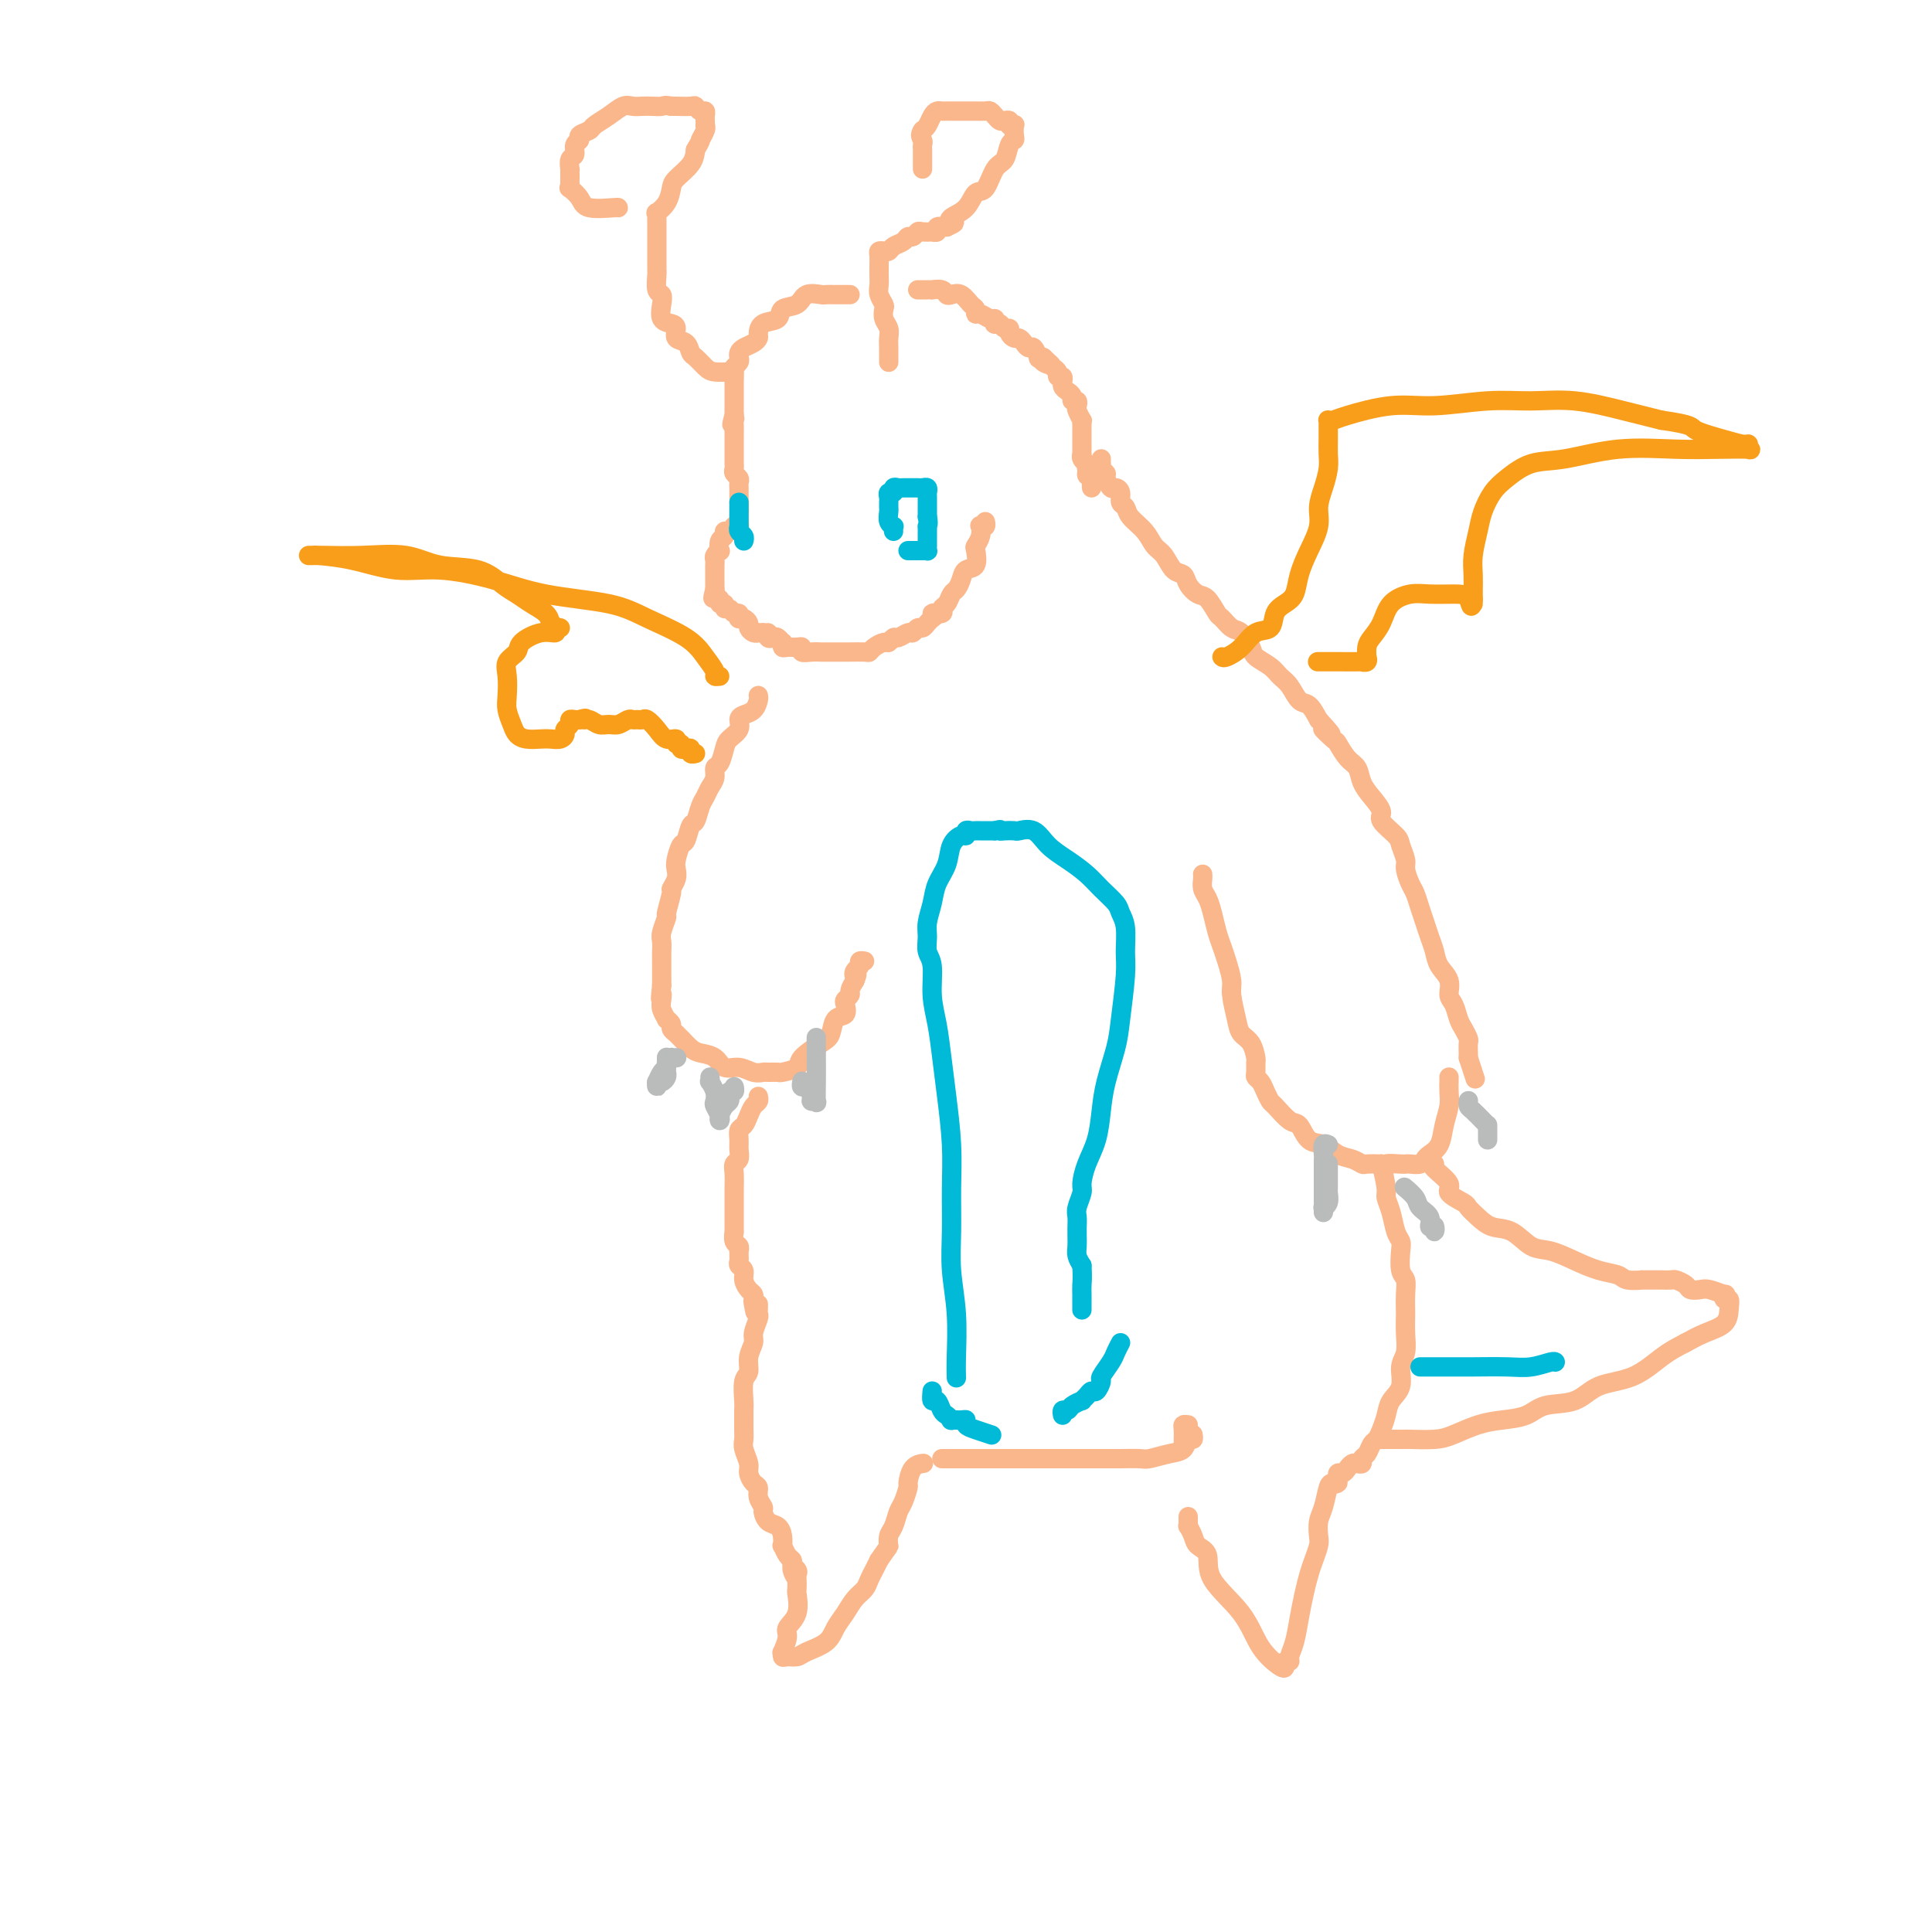 <svg viewBox='0 0 400 400' version='1.1' xmlns='http://www.w3.org/2000/svg' xmlns:xlink='http://www.w3.org/1999/xlink'><g fill='none' stroke='#FBB78C' stroke-width='4' stroke-linecap='round' stroke-linejoin='round'><path d='M176,61c-0.324,0.000 -0.648,0.001 -1,0c-0.352,-0.001 -0.731,-0.002 -1,0c-0.269,0.002 -0.427,0.008 -1,0c-0.573,-0.008 -1.562,-0.028 -2,0c-0.438,0.028 -0.325,0.106 -1,0c-0.675,-0.106 -2.139,-0.394 -3,0c-0.861,0.394 -1.121,1.471 -2,2c-0.879,0.529 -2.379,0.509 -3,1c-0.621,0.491 -0.365,1.494 -1,2c-0.635,0.506 -2.163,0.517 -3,1c-0.837,0.483 -0.984,1.439 -1,2c-0.016,0.561 0.101,0.728 0,1c-0.101,0.272 -0.418,0.650 -1,1c-0.582,0.350 -1.428,0.671 -2,1c-0.572,0.329 -0.871,0.664 -1,1c-0.129,0.336 -0.087,0.672 0,1c0.087,0.328 0.219,0.647 0,1c-0.219,0.353 -0.791,0.739 -1,1c-0.209,0.261 -0.056,0.397 0,1c0.056,0.603 0.015,1.672 0,2c-0.015,0.328 -0.004,-0.086 0,0c0.004,0.086 0.001,0.671 0,1c-0.001,0.329 -0.000,0.403 0,1c0.000,0.597 0.000,1.717 0,2c-0.000,0.283 -0.000,-0.270 0,0c0.000,0.270 0.000,1.363 0,2c-0.000,0.637 -0.000,0.819 0,1'/><path d='M152,86c-0.928,3.174 -0.249,1.610 0,1c0.249,-0.610 0.067,-0.264 0,0c-0.067,0.264 -0.018,0.447 0,1c0.018,0.553 0.005,1.475 0,2c-0.005,0.525 -0.001,0.651 0,1c0.001,0.349 0.000,0.921 0,1c-0.000,0.079 -0.000,-0.333 0,0c0.000,0.333 0.000,1.413 0,2c-0.000,0.587 -0.001,0.682 0,1c0.001,0.318 0.004,0.859 0,1c-0.004,0.141 -0.015,-0.117 0,0c0.015,0.117 0.057,0.609 0,1c-0.057,0.391 -0.211,0.679 0,1c0.211,0.321 0.789,0.674 1,1c0.211,0.326 0.057,0.626 0,1c-0.057,0.374 -0.015,0.821 0,1c0.015,0.179 0.004,0.089 0,0c-0.004,-0.089 -0.001,-0.179 0,0c0.001,0.179 0.000,0.625 0,1c-0.000,0.375 -0.000,0.679 0,1c0.000,0.321 0.000,0.661 0,1'/><path d='M153,104c0.155,3.040 0.043,1.641 0,1c-0.043,-0.641 -0.015,-0.525 0,0c0.015,0.525 0.019,1.460 0,2c-0.019,0.540 -0.060,0.685 0,1c0.060,0.315 0.222,0.802 0,1c-0.222,0.198 -0.829,0.109 -1,0c-0.171,-0.109 0.094,-0.238 0,0c-0.094,0.238 -0.547,0.842 -1,1c-0.453,0.158 -0.905,-0.130 -1,0c-0.095,0.130 0.167,0.679 0,1c-0.167,0.321 -0.763,0.415 -1,1c-0.237,0.585 -0.116,1.662 0,2c0.116,0.338 0.227,-0.065 0,0c-0.227,0.065 -0.793,0.596 -1,1c-0.207,0.404 -0.055,0.682 0,1c0.055,0.318 0.015,0.677 0,1c-0.015,0.323 -0.004,0.611 0,1c0.004,0.389 0.001,0.878 0,1c-0.001,0.122 -0.000,-0.122 0,0c0.000,0.122 0.000,0.610 0,1c-0.000,0.390 -0.000,0.683 0,1c0.000,0.317 0.000,0.659 0,1'/><path d='M148,122c-0.778,3.029 -0.224,1.600 0,1c0.224,-0.600 0.116,-0.372 0,0c-0.116,0.372 -0.242,0.888 0,1c0.242,0.112 0.853,-0.181 1,0c0.147,0.181 -0.168,0.837 0,1c0.168,0.163 0.819,-0.168 1,0c0.181,0.168 -0.109,0.833 0,1c0.109,0.167 0.617,-0.165 1,0c0.383,0.165 0.641,0.828 1,1c0.359,0.172 0.818,-0.147 1,0c0.182,0.147 0.086,0.760 0,1c-0.086,0.240 -0.164,0.107 0,0c0.164,-0.107 0.570,-0.186 1,0c0.430,0.186 0.885,0.638 1,1c0.115,0.362 -0.110,0.633 0,1c0.110,0.367 0.555,0.830 1,1c0.445,0.170 0.889,0.046 1,0c0.111,-0.046 -0.111,-0.013 0,0c0.111,0.013 0.556,0.007 1,0'/><path d='M158,131c1.787,1.333 1.253,0.165 1,0c-0.253,-0.165 -0.225,0.673 0,1c0.225,0.327 0.648,0.144 1,0c0.352,-0.144 0.632,-0.249 1,0c0.368,0.249 0.823,0.852 1,1c0.177,0.148 0.076,-0.157 0,0c-0.076,0.157 -0.127,0.778 0,1c0.127,0.222 0.432,0.045 1,0c0.568,-0.045 1.399,0.040 2,0c0.601,-0.040 0.973,-0.207 1,0c0.027,0.207 -0.292,0.788 0,1c0.292,0.212 1.195,0.057 2,0c0.805,-0.057 1.512,-0.015 2,0c0.488,0.015 0.759,0.004 1,0c0.241,-0.004 0.453,-0.001 1,0c0.547,0.001 1.428,0.001 2,0c0.572,-0.001 0.835,-0.003 1,0c0.165,0.003 0.233,0.011 1,0c0.767,-0.011 2.233,-0.040 3,0c0.767,0.040 0.836,0.150 1,0c0.164,-0.150 0.424,-0.561 1,-1c0.576,-0.439 1.467,-0.906 2,-1c0.533,-0.094 0.706,0.186 1,0c0.294,-0.186 0.709,-0.838 1,-1c0.291,-0.162 0.459,0.168 1,0c0.541,-0.168 1.454,-0.833 2,-1c0.546,-0.167 0.724,0.162 1,0c0.276,-0.162 0.651,-0.817 1,-1c0.349,-0.183 0.671,0.104 1,0c0.329,-0.104 0.665,-0.601 1,-1c0.335,-0.399 0.667,-0.699 1,-1'/><path d='M193,128c2.041,-1.323 0.143,-1.132 0,-1c-0.143,0.132 1.467,0.205 2,0c0.533,-0.205 -0.012,-0.687 0,-1c0.012,-0.313 0.579,-0.455 1,-1c0.421,-0.545 0.695,-1.492 1,-2c0.305,-0.508 0.642,-0.578 1,-1c0.358,-0.422 0.736,-1.198 1,-2c0.264,-0.802 0.414,-1.632 1,-2c0.586,-0.368 1.607,-0.274 2,-1c0.393,-0.726 0.157,-2.272 0,-3c-0.157,-0.728 -0.234,-0.639 0,-1c0.234,-0.361 0.781,-1.172 1,-2c0.219,-0.828 0.111,-1.672 0,-2c-0.111,-0.328 -0.226,-0.139 0,0c0.226,0.139 0.792,0.230 1,0c0.208,-0.230 0.060,-0.780 0,-1c-0.060,-0.220 -0.030,-0.110 0,0'/><path d='M190,60c0.344,-0.001 0.687,-0.001 1,0c0.313,0.001 0.595,0.004 1,0c0.405,-0.004 0.934,-0.015 1,0c0.066,0.015 -0.330,0.055 0,0c0.330,-0.055 1.387,-0.204 2,0c0.613,0.204 0.781,0.761 1,1c0.219,0.239 0.489,0.159 1,0c0.511,-0.159 1.263,-0.398 2,0c0.737,0.398 1.458,1.431 2,2c0.542,0.569 0.905,0.673 1,1c0.095,0.327 -0.080,0.876 0,1c0.080,0.124 0.413,-0.177 1,0c0.587,0.177 1.428,0.831 2,1c0.572,0.169 0.874,-0.147 1,0c0.126,0.147 0.076,0.757 0,1c-0.076,0.243 -0.179,0.120 0,0c0.179,-0.120 0.639,-0.239 1,0c0.361,0.239 0.621,0.834 1,1c0.379,0.166 0.875,-0.096 1,0c0.125,0.096 -0.121,0.552 0,1c0.121,0.448 0.610,0.889 1,1c0.390,0.111 0.683,-0.106 1,0c0.317,0.106 0.659,0.536 1,1c0.341,0.464 0.683,0.961 1,1c0.317,0.039 0.611,-0.381 1,0c0.389,0.381 0.874,1.564 1,2c0.126,0.436 -0.107,0.125 0,0c0.107,-0.125 0.553,-0.062 1,0'/><path d='M216,74c2.581,2.251 0.533,1.378 0,1c-0.533,-0.378 0.449,-0.260 1,0c0.551,0.260 0.669,0.662 1,1c0.331,0.338 0.873,0.612 1,1c0.127,0.388 -0.163,0.892 0,1c0.163,0.108 0.778,-0.178 1,0c0.222,0.178 0.049,0.821 0,1c-0.049,0.179 0.024,-0.106 0,0c-0.024,0.106 -0.146,0.602 0,1c0.146,0.398 0.561,0.698 1,1c0.439,0.302 0.901,0.604 1,1c0.099,0.396 -0.166,0.884 0,1c0.166,0.116 0.762,-0.142 1,0c0.238,0.142 0.116,0.682 0,1c-0.116,0.318 -0.227,0.414 0,1c0.227,0.586 0.793,1.663 1,2c0.207,0.337 0.055,-0.065 0,0c-0.055,0.065 -0.015,0.596 0,1c0.015,0.404 0.004,0.682 0,1c-0.004,0.318 -0.001,0.676 0,1c0.001,0.324 0.000,0.612 0,1c-0.000,0.388 0.000,0.874 0,1c-0.000,0.126 -0.001,-0.107 0,0c0.001,0.107 0.004,0.554 0,1c-0.004,0.446 -0.015,0.889 0,1c0.015,0.111 0.057,-0.111 0,0c-0.057,0.111 -0.211,0.556 0,1c0.211,0.444 0.788,0.889 1,1c0.212,0.111 0.061,-0.111 0,0c-0.061,0.111 -0.030,0.556 0,1'/><path d='M225,97c0.249,2.344 -0.129,1.203 0,1c0.129,-0.203 0.767,0.533 1,1c0.233,0.467 0.063,0.664 0,1c-0.063,0.336 -0.018,0.810 0,1c0.018,0.190 0.009,0.095 0,0'/><path d='M228,95c-0.009,0.446 -0.017,0.892 0,1c0.017,0.108 0.060,-0.121 0,0c-0.060,0.121 -0.224,0.592 0,1c0.224,0.408 0.834,0.752 1,1c0.166,0.248 -0.114,0.399 0,1c0.114,0.601 0.623,1.652 1,2c0.377,0.348 0.624,-0.007 1,0c0.376,0.007 0.881,0.375 1,1c0.119,0.625 -0.148,1.508 0,2c0.148,0.492 0.711,0.592 1,1c0.289,0.408 0.304,1.125 1,2c0.696,0.875 2.074,1.907 3,3c0.926,1.093 1.399,2.246 2,3c0.601,0.754 1.330,1.109 2,2c0.670,0.891 1.281,2.316 2,3c0.719,0.684 1.544,0.625 2,1c0.456,0.375 0.541,1.184 1,2c0.459,0.816 1.292,1.637 2,2c0.708,0.363 1.292,0.266 2,1c0.708,0.734 1.542,2.297 2,3c0.458,0.703 0.541,0.544 1,1c0.459,0.456 1.296,1.525 2,2c0.704,0.475 1.277,0.354 2,1c0.723,0.646 1.597,2.059 2,3c0.403,0.941 0.334,1.412 1,2c0.666,0.588 2.065,1.294 3,2c0.935,0.706 1.405,1.413 2,2c0.595,0.587 1.314,1.054 2,2c0.686,0.946 1.339,2.370 2,3c0.661,0.630 1.332,0.466 2,1c0.668,0.534 1.334,1.767 2,3'/><path d='M273,149c4.756,5.132 1.645,2.462 1,2c-0.645,-0.462 1.174,1.283 2,2c0.826,0.717 0.657,0.407 1,1c0.343,0.593 1.196,2.088 2,3c0.804,0.912 1.557,1.240 2,2c0.443,0.760 0.574,1.951 1,3c0.426,1.049 1.146,1.957 2,3c0.854,1.043 1.840,2.223 2,3c0.160,0.777 -0.508,1.152 0,2c0.508,0.848 2.192,2.171 3,3c0.808,0.829 0.741,1.166 1,2c0.259,0.834 0.843,2.166 1,3c0.157,0.834 -0.113,1.171 0,2c0.113,0.829 0.607,2.150 1,3c0.393,0.850 0.683,1.228 1,2c0.317,0.772 0.661,1.939 1,3c0.339,1.061 0.673,2.016 1,3c0.327,0.984 0.647,1.997 1,3c0.353,1.003 0.739,1.997 1,3c0.261,1.003 0.399,2.016 1,3c0.601,0.984 1.666,1.940 2,3c0.334,1.060 -0.065,2.224 0,3c0.065,0.776 0.592,1.162 1,2c0.408,0.838 0.698,2.126 1,3c0.302,0.874 0.617,1.334 1,2c0.383,0.666 0.835,1.539 1,2c0.165,0.461 0.045,0.509 0,1c-0.045,0.491 -0.013,1.426 0,2c0.013,0.574 0.006,0.787 0,1'/><path d='M304,219c2.500,7.667 1.250,3.833 0,0'/><path d='M249,181c0.024,0.240 0.048,0.479 0,1c-0.048,0.521 -0.167,1.322 0,2c0.167,0.678 0.622,1.233 1,2c0.378,0.767 0.680,1.746 1,3c0.320,1.254 0.659,2.784 1,4c0.341,1.216 0.683,2.118 1,3c0.317,0.882 0.609,1.745 1,3c0.391,1.255 0.882,2.901 1,4c0.118,1.099 -0.136,1.650 0,3c0.136,1.350 0.663,3.498 1,5c0.337,1.502 0.483,2.357 1,3c0.517,0.643 1.406,1.076 2,2c0.594,0.924 0.894,2.341 1,3c0.106,0.659 0.017,0.560 0,1c-0.017,0.440 0.037,1.417 0,2c-0.037,0.583 -0.167,0.770 0,1c0.167,0.230 0.629,0.504 1,1c0.371,0.496 0.652,1.216 1,2c0.348,0.784 0.764,1.632 1,2c0.236,0.368 0.293,0.254 1,1c0.707,0.746 2.065,2.350 3,3c0.935,0.650 1.447,0.345 2,1c0.553,0.655 1.146,2.270 2,3c0.854,0.730 1.967,0.574 3,1c1.033,0.426 1.984,1.435 3,2c1.016,0.565 2.097,0.688 3,1c0.903,0.312 1.628,0.815 2,1c0.372,0.185 0.392,0.053 1,0c0.608,-0.053 1.804,-0.026 3,0'/><path d='M286,241c2.379,0.774 0.826,0.208 1,0c0.174,-0.208 2.074,-0.059 3,0c0.926,0.059 0.877,0.027 1,0c0.123,-0.027 0.418,-0.050 1,0c0.582,0.050 1.451,0.173 2,0c0.549,-0.173 0.778,-0.644 1,-1c0.222,-0.356 0.438,-0.598 1,-1c0.562,-0.402 1.471,-0.963 2,-2c0.529,-1.037 0.678,-2.550 1,-4c0.322,-1.450 0.818,-2.837 1,-4c0.182,-1.163 0.049,-2.102 0,-3c-0.049,-0.898 -0.013,-1.756 0,-2c0.013,-0.244 0.004,0.127 0,0c-0.004,-0.127 -0.001,-0.750 0,-1c0.001,-0.250 0.001,-0.125 0,0'/><path d='M157,144c0.062,0.222 0.123,0.443 0,1c-0.123,0.557 -0.432,1.448 -1,2c-0.568,0.552 -1.395,0.765 -2,1c-0.605,0.235 -0.988,0.490 -1,1c-0.012,0.510 0.347,1.273 0,2c-0.347,0.727 -1.398,1.416 -2,2c-0.602,0.584 -0.753,1.062 -1,2c-0.247,0.938 -0.591,2.335 -1,3c-0.409,0.665 -0.883,0.600 -1,1c-0.117,0.400 0.123,1.267 0,2c-0.123,0.733 -0.610,1.332 -1,2c-0.390,0.668 -0.682,1.405 -1,2c-0.318,0.595 -0.662,1.046 -1,2c-0.338,0.954 -0.669,2.409 -1,3c-0.331,0.591 -0.663,0.318 -1,1c-0.337,0.682 -0.678,2.318 -1,3c-0.322,0.682 -0.626,0.411 -1,1c-0.374,0.589 -0.817,2.038 -1,3c-0.183,0.962 -0.106,1.435 0,2c0.106,0.565 0.240,1.221 0,2c-0.240,0.779 -0.853,1.683 -1,2c-0.147,0.317 0.171,0.049 0,1c-0.171,0.951 -0.830,3.123 -1,4c-0.170,0.877 0.151,0.461 0,1c-0.151,0.539 -0.772,2.035 -1,3c-0.228,0.965 -0.061,1.399 0,2c0.061,0.601 0.016,1.367 0,2c-0.016,0.633 -0.004,1.132 0,2c0.004,0.868 0.001,2.105 0,3c-0.001,0.895 -0.001,1.447 0,2'/><path d='M137,204c-0.469,4.438 -0.141,2.533 0,2c0.141,-0.533 0.094,0.305 0,1c-0.094,0.695 -0.237,1.247 0,2c0.237,0.753 0.852,1.708 1,2c0.148,0.292 -0.171,-0.080 0,0c0.171,0.080 0.833,0.612 1,1c0.167,0.388 -0.159,0.632 0,1c0.159,0.368 0.804,0.858 1,1c0.196,0.142 -0.057,-0.065 0,0c0.057,0.065 0.423,0.404 1,1c0.577,0.596 1.365,1.451 2,2c0.635,0.549 1.118,0.792 2,1c0.882,0.208 2.163,0.381 3,1c0.837,0.619 1.231,1.682 2,2c0.769,0.318 1.912,-0.111 3,0c1.088,0.111 2.121,0.763 3,1c0.879,0.237 1.606,0.061 2,0c0.394,-0.061 0.456,-0.007 1,0c0.544,0.007 1.571,-0.033 2,0c0.429,0.033 0.262,0.137 1,0c0.738,-0.137 2.382,-0.517 3,-1c0.618,-0.483 0.212,-1.070 1,-2c0.788,-0.930 2.772,-2.203 4,-3c1.228,-0.797 1.701,-1.116 2,-2c0.299,-0.884 0.424,-2.331 1,-3c0.576,-0.669 1.604,-0.560 2,-1c0.396,-0.440 0.161,-1.430 0,-2c-0.161,-0.570 -0.249,-0.720 0,-1c0.249,-0.280 0.836,-0.691 1,-1c0.164,-0.309 -0.096,-0.517 0,-1c0.096,-0.483 0.548,-1.242 1,-2'/><path d='M177,203c0.791,-1.879 0.268,-1.078 0,-1c-0.268,0.078 -0.282,-0.568 0,-1c0.282,-0.432 0.859,-0.652 1,-1c0.141,-0.348 -0.154,-0.824 0,-1c0.154,-0.176 0.758,-0.050 1,0c0.242,0.050 0.121,0.025 0,0'/><path d='M157,227c0.089,0.355 0.178,0.710 0,1c-0.178,0.290 -0.622,0.514 -1,1c-0.378,0.486 -0.690,1.232 -1,2c-0.310,0.768 -0.618,1.558 -1,2c-0.382,0.442 -0.838,0.538 -1,1c-0.162,0.462 -0.029,1.291 0,2c0.029,0.709 -0.045,1.297 0,2c0.045,0.703 0.208,1.521 0,2c-0.208,0.479 -0.788,0.619 -1,1c-0.212,0.381 -0.057,1.004 0,2c0.057,0.996 0.015,2.365 0,3c-0.015,0.635 -0.004,0.536 0,1c0.004,0.464 0.001,1.491 0,2c-0.001,0.509 -0.000,0.499 0,1c0.000,0.501 -0.001,1.514 0,2c0.001,0.486 0.004,0.444 0,1c-0.004,0.556 -0.015,1.708 0,2c0.015,0.292 0.057,-0.276 0,0c-0.057,0.276 -0.211,1.398 0,2c0.211,0.602 0.789,0.686 1,1c0.211,0.314 0.055,0.858 0,1c-0.055,0.142 -0.011,-0.117 0,0c0.011,0.117 -0.012,0.612 0,1c0.012,0.388 0.059,0.671 0,1c-0.059,0.329 -0.222,0.704 0,1c0.222,0.296 0.830,0.513 1,1c0.170,0.487 -0.099,1.244 0,2c0.099,0.756 0.565,1.511 1,2c0.435,0.489 0.839,0.711 1,1c0.161,0.289 0.081,0.644 0,1'/><path d='M156,269c0.622,4.578 0.178,2.022 0,1c-0.178,-1.022 -0.089,-0.511 0,0'/><path d='M157,270c0.009,0.318 0.018,0.637 0,1c-0.018,0.363 -0.061,0.771 0,1c0.061,0.229 0.228,0.278 0,1c-0.228,0.722 -0.849,2.117 -1,3c-0.151,0.883 0.170,1.255 0,2c-0.170,0.745 -0.830,1.862 -1,3c-0.170,1.138 0.151,2.297 0,3c-0.151,0.703 -0.772,0.951 -1,2c-0.228,1.049 -0.061,2.900 0,4c0.061,1.100 0.015,1.448 0,2c-0.015,0.552 -0.000,1.306 0,2c0.000,0.694 -0.015,1.326 0,2c0.015,0.674 0.059,1.389 0,2c-0.059,0.611 -0.222,1.119 0,2c0.222,0.881 0.829,2.137 1,3c0.171,0.863 -0.094,1.335 0,2c0.094,0.665 0.546,1.525 1,2c0.454,0.475 0.908,0.565 1,1c0.092,0.435 -0.179,1.215 0,2c0.179,0.785 0.808,1.575 1,2c0.192,0.425 -0.054,0.486 0,1c0.054,0.514 0.406,1.481 1,2c0.594,0.519 1.430,0.591 2,1c0.570,0.409 0.874,1.156 1,2c0.126,0.844 0.072,1.784 0,2c-0.072,0.216 -0.164,-0.293 0,0c0.164,0.293 0.583,1.386 1,2c0.417,0.614 0.834,0.747 1,1c0.166,0.253 0.083,0.627 0,1'/><path d='M164,324c1.486,4.263 0.202,1.920 0,1c-0.202,-0.920 0.677,-0.418 1,0c0.323,0.418 0.089,0.751 0,1c-0.089,0.249 -0.032,0.413 0,1c0.032,0.587 0.038,1.598 0,2c-0.038,0.402 -0.119,0.196 0,1c0.119,0.804 0.438,2.617 0,4c-0.438,1.383 -1.635,2.336 -2,3c-0.365,0.664 0.100,1.039 0,2c-0.100,0.961 -0.767,2.507 -1,3c-0.233,0.493 -0.034,-0.066 0,0c0.034,0.066 -0.097,0.759 0,1c0.097,0.241 0.420,0.031 1,0c0.580,-0.031 1.415,0.116 2,0c0.585,-0.116 0.919,-0.496 2,-1c1.081,-0.504 2.909,-1.132 4,-2c1.091,-0.868 1.444,-1.976 2,-3c0.556,-1.024 1.315,-1.965 2,-3c0.685,-1.035 1.297,-2.164 2,-3c0.703,-0.836 1.498,-1.379 2,-2c0.502,-0.621 0.712,-1.321 1,-2c0.288,-0.679 0.654,-1.337 1,-2c0.346,-0.663 0.673,-1.332 1,-2'/><path d='M182,323c2.167,-3.209 2.086,-2.731 2,-3c-0.086,-0.269 -0.177,-1.284 0,-2c0.177,-0.716 0.621,-1.131 1,-2c0.379,-0.869 0.692,-2.191 1,-3c0.308,-0.809 0.612,-1.107 1,-2c0.388,-0.893 0.860,-2.383 1,-3c0.140,-0.617 -0.054,-0.361 0,-1c0.054,-0.639 0.355,-2.171 1,-3c0.645,-0.829 1.635,-0.954 2,-1c0.365,-0.046 0.104,-0.013 0,0c-0.104,0.013 -0.052,0.007 0,0'/><path d='M195,302c0.354,-0.000 0.707,-0.000 1,0c0.293,0.000 0.525,0.000 1,0c0.475,-0.000 1.193,-0.000 2,0c0.807,0.000 1.703,0.000 3,0c1.297,-0.000 2.996,-0.000 4,0c1.004,0.000 1.314,0.000 2,0c0.686,-0.000 1.747,-0.000 3,0c1.253,0.000 2.697,0.000 4,0c1.303,-0.000 2.464,-0.000 4,0c1.536,0.000 3.445,0.001 5,0c1.555,-0.001 2.755,-0.004 4,0c1.245,0.004 2.537,0.013 4,0c1.463,-0.013 3.099,-0.050 4,0c0.901,0.050 1.068,0.186 2,0c0.932,-0.186 2.628,-0.695 4,-1c1.372,-0.305 2.420,-0.408 3,-1c0.580,-0.592 0.692,-1.674 1,-2c0.308,-0.326 0.814,0.105 1,0c0.186,-0.105 0.053,-0.744 0,-1c-0.053,-0.256 -0.027,-0.128 0,0'/><path d='M246,295c-0.423,-0.061 -0.845,-0.121 -1,0c-0.155,0.121 -0.041,0.424 0,1c0.041,0.576 0.011,1.424 0,2c-0.011,0.576 -0.003,0.879 0,1c0.003,0.121 0.002,0.061 0,0'/><path d='M286,241c0.447,1.949 0.894,3.898 1,5c0.106,1.102 -0.129,1.357 0,2c0.129,0.643 0.622,1.674 1,3c0.378,1.326 0.641,2.945 1,4c0.359,1.055 0.814,1.545 1,2c0.186,0.455 0.102,0.876 0,2c-0.102,1.124 -0.224,2.950 0,4c0.224,1.050 0.793,1.324 1,2c0.207,0.676 0.051,1.755 0,3c-0.051,1.245 0.002,2.658 0,4c-0.002,1.342 -0.060,2.613 0,4c0.060,1.387 0.237,2.888 0,4c-0.237,1.112 -0.890,1.834 -1,3c-0.110,1.166 0.321,2.775 0,4c-0.321,1.225 -1.396,2.068 -2,3c-0.604,0.932 -0.739,1.955 -1,3c-0.261,1.045 -0.648,2.111 -1,3c-0.352,0.889 -0.668,1.601 -1,2c-0.332,0.399 -0.680,0.485 -1,1c-0.320,0.515 -0.610,1.458 -1,2c-0.390,0.542 -0.878,0.684 -1,1c-0.122,0.316 0.122,0.807 0,1c-0.122,0.193 -0.611,0.089 -1,0c-0.389,-0.089 -0.679,-0.164 -1,0c-0.321,0.164 -0.675,0.566 -1,1c-0.325,0.434 -0.623,0.900 -1,1c-0.377,0.100 -0.832,-0.165 -1,0c-0.168,0.165 -0.048,0.762 0,1c0.048,0.238 0.024,0.119 0,0'/><path d='M277,306c-1.345,1.775 -0.206,1.213 0,1c0.206,-0.213 -0.519,-0.075 -1,0c-0.481,0.075 -0.716,0.088 -1,1c-0.284,0.912 -0.615,2.723 -1,4c-0.385,1.277 -0.824,2.021 -1,3c-0.176,0.979 -0.089,2.193 0,3c0.089,0.807 0.178,1.208 0,2c-0.178,0.792 -0.625,1.976 -1,3c-0.375,1.024 -0.679,1.889 -1,3c-0.321,1.111 -0.659,2.470 -1,4c-0.341,1.530 -0.684,3.232 -1,5c-0.316,1.768 -0.607,3.601 -1,5c-0.393,1.399 -0.890,2.363 -1,3c-0.110,0.637 0.168,0.946 0,1c-0.168,0.054 -0.783,-0.146 -1,0c-0.217,0.146 -0.038,0.638 0,1c0.038,0.362 -0.065,0.595 -1,0c-0.935,-0.595 -2.702,-2.018 -4,-4c-1.298,-1.982 -2.126,-4.522 -4,-7c-1.874,-2.478 -4.793,-4.892 -6,-7c-1.207,-2.108 -0.702,-3.909 -1,-5c-0.298,-1.091 -1.400,-1.473 -2,-2c-0.600,-0.527 -0.697,-1.198 -1,-2c-0.303,-0.802 -0.813,-1.735 -1,-2c-0.187,-0.265 -0.050,0.139 0,0c0.050,-0.139 0.013,-0.821 0,-1c-0.013,-0.179 -0.004,0.144 0,0c0.004,-0.144 0.001,-0.755 0,-1c-0.001,-0.245 -0.001,-0.122 0,0'/><path d='M297,241c-0.363,0.129 -0.726,0.257 0,1c0.726,0.743 2.540,2.099 3,3c0.460,0.901 -0.433,1.345 0,2c0.433,0.655 2.191,1.521 3,2c0.809,0.479 0.670,0.570 1,1c0.330,0.430 1.129,1.200 2,2c0.871,0.800 1.814,1.632 3,2c1.186,0.368 2.616,0.273 4,1c1.384,0.727 2.721,2.274 4,3c1.279,0.726 2.501,0.629 4,1c1.499,0.371 3.275,1.210 5,2c1.725,0.790 3.398,1.532 5,2c1.602,0.468 3.134,0.661 4,1c0.866,0.339 1.067,0.823 2,1c0.933,0.177 2.597,0.048 3,0c0.403,-0.048 -0.454,-0.014 0,0c0.454,0.014 2.220,0.006 3,0c0.780,-0.006 0.575,-0.012 1,0c0.425,0.012 1.479,0.042 2,0c0.521,-0.042 0.508,-0.156 1,0c0.492,0.156 1.488,0.582 2,1c0.512,0.418 0.540,0.829 1,1c0.460,0.171 1.352,0.103 2,0c0.648,-0.103 1.053,-0.239 2,0c0.947,0.239 2.436,0.854 3,1c0.564,0.146 0.203,-0.175 0,0c-0.203,0.175 -0.248,0.848 0,1c0.248,0.152 0.790,-0.216 1,0c0.210,0.216 0.087,1.017 0,2c-0.087,0.983 -0.139,2.149 -1,3c-0.861,0.851 -2.532,1.386 -4,2c-1.468,0.614 -2.734,1.307 -4,2'/><path d='M349,278c-2.104,1.076 -3.364,1.765 -5,3c-1.636,1.235 -3.647,3.017 -6,4c-2.353,0.983 -5.048,1.167 -7,2c-1.952,0.833 -3.161,2.316 -5,3c-1.839,0.684 -4.309,0.568 -6,1c-1.691,0.432 -2.603,1.412 -4,2c-1.397,0.588 -3.278,0.785 -5,1c-1.722,0.215 -3.284,0.450 -5,1c-1.716,0.550 -3.587,1.415 -5,2c-1.413,0.585 -2.367,0.889 -4,1c-1.633,0.111 -3.943,0.030 -5,0c-1.057,-0.030 -0.860,-0.008 -1,0c-0.140,0.008 -0.616,0.002 -1,0c-0.384,-0.002 -0.677,-0.001 -1,0c-0.323,0.001 -0.675,0.000 -1,0c-0.325,-0.000 -0.623,-0.000 -1,0c-0.377,0.000 -0.832,0.000 -1,0c-0.168,-0.000 -0.048,-0.000 0,0c0.048,0.000 0.024,0.000 0,0'/><path d='M152,77c-0.129,-0.015 -0.258,-0.030 -1,0c-0.742,0.030 -2.095,0.106 -3,0c-0.905,-0.106 -1.360,-0.395 -2,-1c-0.640,-0.605 -1.463,-1.528 -2,-2c-0.537,-0.472 -0.787,-0.494 -1,-1c-0.213,-0.506 -0.390,-1.496 -1,-2c-0.610,-0.504 -1.652,-0.523 -2,-1c-0.348,-0.477 -0.001,-1.413 0,-2c0.001,-0.587 -0.343,-0.823 -1,-1c-0.657,-0.177 -1.626,-0.293 -2,-1c-0.374,-0.707 -0.153,-2.006 0,-3c0.153,-0.994 0.237,-1.684 0,-2c-0.237,-0.316 -0.796,-0.258 -1,-1c-0.204,-0.742 -0.055,-2.282 0,-3c0.055,-0.718 0.015,-0.612 0,-1c-0.015,-0.388 -0.004,-1.271 0,-2c0.004,-0.729 0.001,-1.305 0,-2c-0.001,-0.695 -0.000,-1.510 0,-2c0.000,-0.490 0.000,-0.656 0,-1c-0.000,-0.344 -0.000,-0.865 0,-1c0.000,-0.135 0.001,0.117 0,0c-0.001,-0.117 -0.002,-0.605 0,-1c0.002,-0.395 0.007,-0.699 0,-1c-0.007,-0.301 -0.027,-0.598 0,-1c0.027,-0.402 0.099,-0.908 0,-1c-0.099,-0.092 -0.370,0.229 0,0c0.370,-0.229 1.381,-1.009 2,-2c0.619,-0.991 0.846,-2.193 1,-3c0.154,-0.807 0.234,-1.217 1,-2c0.766,-0.783 2.219,-1.938 3,-3c0.781,-1.062 0.891,-2.031 1,-3'/><path d='M144,31c1.403,-2.360 0.912,-1.760 1,-2c0.088,-0.240 0.755,-1.321 1,-2c0.245,-0.679 0.066,-0.957 0,-1c-0.066,-0.043 -0.021,0.147 0,0c0.021,-0.147 0.016,-0.632 0,-1c-0.016,-0.368 -0.044,-0.621 0,-1c0.044,-0.379 0.159,-0.886 0,-1c-0.159,-0.114 -0.592,0.166 -1,0c-0.408,-0.166 -0.790,-0.776 -1,-1c-0.210,-0.224 -0.249,-0.060 -1,0c-0.751,0.060 -2.215,0.017 -3,0c-0.785,-0.017 -0.893,-0.009 -1,0'/><path d='M139,22c-1.440,-0.310 -1.540,-0.085 -2,0c-0.460,0.085 -1.280,0.028 -2,0c-0.720,-0.028 -1.338,-0.029 -2,0c-0.662,0.029 -1.366,0.088 -2,0c-0.634,-0.088 -1.197,-0.322 -2,0c-0.803,0.322 -1.846,1.200 -3,2c-1.154,0.800 -2.418,1.523 -3,2c-0.582,0.477 -0.481,0.709 -1,1c-0.519,0.291 -1.660,0.640 -2,1c-0.340,0.360 0.119,0.731 0,1c-0.119,0.269 -0.817,0.435 -1,1c-0.183,0.565 0.147,1.527 0,2c-0.147,0.473 -0.771,0.455 -1,1c-0.229,0.545 -0.061,1.651 0,2c0.061,0.349 0.017,-0.060 0,0c-0.017,0.060 -0.006,0.589 0,1c0.006,0.411 0.009,0.704 0,1c-0.009,0.296 -0.028,0.595 0,1c0.028,0.405 0.102,0.918 0,1c-0.102,0.082 -0.381,-0.265 0,0c0.381,0.265 1.423,1.143 2,2c0.577,0.857 0.691,1.694 2,2c1.309,0.306 3.814,0.082 5,0c1.186,-0.082 1.053,-0.024 1,0c-0.053,0.024 -0.027,0.012 0,0'/><path d='M184,75c0.001,-0.471 0.001,-0.941 0,-1c-0.001,-0.059 -0.004,0.294 0,0c0.004,-0.294 0.015,-1.234 0,-2c-0.015,-0.766 -0.056,-1.356 0,-2c0.056,-0.644 0.207,-1.341 0,-2c-0.207,-0.659 -0.774,-1.278 -1,-2c-0.226,-0.722 -0.113,-1.545 0,-2c0.113,-0.455 0.227,-0.542 0,-1c-0.227,-0.458 -0.793,-1.288 -1,-2c-0.207,-0.712 -0.055,-1.308 0,-2c0.055,-0.692 0.014,-1.482 0,-2c-0.014,-0.518 -0.001,-0.766 0,-1c0.001,-0.234 -0.011,-0.454 0,-1c0.011,-0.546 0.043,-1.417 0,-2c-0.043,-0.583 -0.163,-0.877 0,-1c0.163,-0.123 0.607,-0.076 1,0c0.393,0.076 0.735,0.179 1,0c0.265,-0.179 0.453,-0.640 1,-1c0.547,-0.360 1.455,-0.618 2,-1c0.545,-0.382 0.728,-0.887 1,-1c0.272,-0.113 0.632,0.166 1,0c0.368,-0.166 0.744,-0.775 1,-1c0.256,-0.225 0.393,-0.064 1,0c0.607,0.064 1.685,0.031 2,0c0.315,-0.031 -0.132,-0.060 0,0c0.132,0.060 0.843,0.208 1,0c0.157,-0.208 -0.241,-0.774 0,-1c0.241,-0.226 1.120,-0.113 2,0'/><path d='M196,47c2.434,-1.113 1.520,-0.897 1,-1c-0.520,-0.103 -0.645,-0.525 0,-1c0.645,-0.475 2.060,-1.004 3,-2c0.940,-0.996 1.403,-2.459 2,-3c0.597,-0.541 1.326,-0.158 2,-1c0.674,-0.842 1.291,-2.907 2,-4c0.709,-1.093 1.510,-1.215 2,-2c0.490,-0.785 0.668,-2.235 1,-3c0.332,-0.765 0.817,-0.845 1,-1c0.183,-0.155 0.064,-0.385 0,-1c-0.064,-0.615 -0.073,-1.615 0,-2c0.073,-0.385 0.227,-0.155 0,0c-0.227,0.155 -0.834,0.235 -1,0c-0.166,-0.235 0.110,-0.785 0,-1c-0.110,-0.215 -0.606,-0.096 -1,0c-0.394,0.096 -0.687,0.169 -1,0c-0.313,-0.169 -0.646,-0.581 -1,-1c-0.354,-0.419 -0.727,-0.844 -1,-1c-0.273,-0.156 -0.445,-0.042 -1,0c-0.555,0.042 -1.493,0.011 -2,0c-0.507,-0.011 -0.584,-0.003 -1,0c-0.416,0.003 -1.172,0.001 -2,0c-0.828,-0.001 -1.727,-0.001 -2,0c-0.273,0.001 0.082,0.002 0,0c-0.082,-0.002 -0.599,-0.008 -1,0c-0.401,0.008 -0.685,0.030 -1,0c-0.315,-0.030 -0.662,-0.111 -1,0c-0.338,0.111 -0.668,0.415 -1,1c-0.332,0.585 -0.666,1.453 -1,2c-0.334,0.547 -0.667,0.774 -1,1'/><path d='M191,27c-0.774,1.024 -0.207,1.584 0,2c0.207,0.416 0.056,0.689 0,1c-0.056,0.311 -0.015,0.662 0,1c0.015,0.338 0.004,0.665 0,1c-0.004,0.335 -0.001,0.678 0,1c0.001,0.322 0.000,0.622 0,1c-0.000,0.378 -0.000,0.832 0,1c0.000,0.168 0.000,0.048 0,0c-0.000,-0.048 -0.000,-0.024 0,0'/></g>
<g fill='none' stroke='#F99E1B' stroke-width='4' stroke-linecap='round' stroke-linejoin='round'><path d='M253,136c0.151,0.138 0.302,0.276 1,0c0.698,-0.276 1.944,-0.966 3,-2c1.056,-1.034 1.922,-2.411 3,-3c1.078,-0.589 2.368,-0.390 3,-1c0.632,-0.610 0.606,-2.031 1,-3c0.394,-0.969 1.210,-1.487 2,-2c0.790,-0.513 1.556,-1.021 2,-2c0.444,-0.979 0.567,-2.428 1,-4c0.433,-1.572 1.178,-3.267 2,-5c0.822,-1.733 1.723,-3.503 2,-5c0.277,-1.497 -0.069,-2.721 0,-4c0.069,-1.279 0.554,-2.612 1,-4c0.446,-1.388 0.852,-2.831 1,-4c0.148,-1.169 0.039,-2.065 0,-3c-0.039,-0.935 -0.008,-1.910 0,-3c0.008,-1.090 -0.008,-2.294 0,-3c0.008,-0.706 0.040,-0.915 0,-1c-0.040,-0.085 -0.151,-0.046 0,0c0.151,0.046 0.565,0.100 1,0c0.435,-0.100 0.893,-0.352 3,-1c2.107,-0.648 5.865,-1.692 9,-2c3.135,-0.308 5.648,0.120 9,0c3.352,-0.120 7.542,-0.786 11,-1c3.458,-0.214 6.185,0.025 9,0c2.815,-0.025 5.720,-0.314 9,0c3.280,0.314 6.937,1.233 10,2c3.063,0.767 5.531,1.384 8,2'/><path d='M344,87c6.851,0.968 5.978,1.387 7,2c1.022,0.613 3.938,1.418 6,2c2.062,0.582 3.268,0.940 4,1c0.732,0.060 0.988,-0.180 1,0c0.012,0.180 -0.221,0.778 0,1c0.221,0.222 0.897,0.067 0,0c-0.897,-0.067 -3.365,-0.045 -6,0c-2.635,0.045 -5.437,0.112 -9,0c-3.563,-0.112 -7.889,-0.404 -12,0c-4.111,0.404 -8.008,1.504 -11,2c-2.992,0.496 -5.077,0.389 -7,1c-1.923,0.611 -3.682,1.941 -5,3c-1.318,1.059 -2.196,1.847 -3,3c-0.804,1.153 -1.536,2.669 -2,4c-0.464,1.331 -0.660,2.475 -1,4c-0.340,1.525 -0.823,3.430 -1,5c-0.177,1.570 -0.047,2.803 0,4c0.047,1.197 0.013,2.357 0,3c-0.013,0.643 -0.003,0.770 0,1c0.003,0.230 0.001,0.562 0,1c-0.001,0.438 -0.000,0.982 0,1c0.000,0.018 0.000,-0.491 0,-1'/><path d='M305,124c-0.422,2.847 -0.477,0.963 -1,0c-0.523,-0.963 -1.515,-1.006 -3,-1c-1.485,0.006 -3.462,0.060 -5,0c-1.538,-0.060 -2.636,-0.235 -4,0c-1.364,0.235 -2.992,0.880 -4,2c-1.008,1.120 -1.395,2.716 -2,4c-0.605,1.284 -1.429,2.257 -2,3c-0.571,0.743 -0.890,1.257 -1,2c-0.110,0.743 -0.011,1.716 0,2c0.011,0.284 -0.067,-0.120 0,0c0.067,0.120 0.279,0.764 0,1c-0.279,0.236 -1.049,0.063 -1,0c0.049,-0.063 0.917,-0.017 0,0c-0.917,0.017 -3.619,0.005 -5,0c-1.381,-0.005 -1.442,-0.001 -2,0c-0.558,0.001 -1.612,0.000 -2,0c-0.388,-0.000 -0.111,-0.000 0,0c0.111,0.000 0.055,0.000 0,0'/><path d='M149,140c-0.465,0.048 -0.930,0.095 -1,0c-0.070,-0.095 0.257,-0.333 0,-1c-0.257,-0.667 -1.096,-1.763 -2,-3c-0.904,-1.237 -1.871,-2.614 -4,-4c-2.129,-1.386 -5.420,-2.782 -8,-4c-2.580,-1.218 -4.448,-2.258 -8,-3c-3.552,-0.742 -8.789,-1.186 -13,-2c-4.211,-0.814 -7.395,-1.998 -11,-3c-3.605,-1.002 -7.630,-1.824 -11,-2c-3.370,-0.176 -6.084,0.293 -9,0c-2.916,-0.293 -6.035,-1.346 -9,-2c-2.965,-0.654 -5.777,-0.907 -7,-1c-1.223,-0.093 -0.858,-0.025 -1,0c-0.142,0.025 -0.790,0.007 -1,0c-0.210,-0.007 0.017,-0.004 0,0c-0.017,0.004 -0.280,0.008 0,0c0.280,-0.008 1.102,-0.029 3,0c1.898,0.029 4.871,0.109 8,0c3.129,-0.109 6.413,-0.405 9,0c2.587,0.405 4.477,1.512 7,2c2.523,0.488 5.677,0.357 8,1c2.323,0.643 3.813,2.059 5,3c1.187,0.941 2.071,1.407 3,2c0.929,0.593 1.904,1.314 3,2c1.096,0.686 2.313,1.339 3,2c0.687,0.661 0.843,1.331 1,2'/><path d='M114,129c2.468,1.923 1.137,1.232 1,1c-0.137,-0.232 0.919,-0.004 1,0c0.081,0.004 -0.813,-0.217 -1,0c-0.187,0.217 0.335,0.873 0,1c-0.335,0.127 -1.526,-0.273 -3,0c-1.474,0.273 -3.232,1.221 -4,2c-0.768,0.779 -0.546,1.391 -1,2c-0.454,0.609 -1.583,1.216 -2,2c-0.417,0.784 -0.123,1.743 0,3c0.123,1.257 0.076,2.810 0,4c-0.076,1.190 -0.182,2.018 0,3c0.182,0.982 0.653,2.119 1,3c0.347,0.881 0.569,1.505 1,2c0.431,0.495 1.072,0.862 2,1c0.928,0.138 2.142,0.048 3,0c0.858,-0.048 1.358,-0.054 2,0c0.642,0.054 1.425,0.168 2,0c0.575,-0.168 0.942,-0.620 1,-1c0.058,-0.380 -0.192,-0.690 0,-1c0.192,-0.310 0.825,-0.619 1,-1c0.175,-0.381 -0.107,-0.833 0,-1c0.107,-0.167 0.602,-0.048 1,0c0.398,0.048 0.699,0.024 1,0'/><path d='M120,149c1.893,-0.602 1.126,-0.108 1,0c-0.126,0.108 0.390,-0.171 1,0c0.610,0.171 1.315,0.792 2,1c0.685,0.208 1.349,0.003 2,0c0.651,-0.003 1.288,0.196 2,0c0.712,-0.196 1.499,-0.786 2,-1c0.501,-0.214 0.715,-0.052 1,0c0.285,0.052 0.642,-0.006 1,0c0.358,0.006 0.717,0.078 1,0c0.283,-0.078 0.492,-0.304 1,0c0.508,0.304 1.317,1.138 2,2c0.683,0.862 1.240,1.751 2,2c0.760,0.249 1.723,-0.143 2,0c0.277,0.143 -0.132,0.822 0,1c0.132,0.178 0.805,-0.145 1,0c0.195,0.145 -0.088,0.757 0,1c0.088,0.243 0.546,0.118 1,0c0.454,-0.118 0.905,-0.227 1,0c0.095,0.227 -0.167,0.792 0,1c0.167,0.208 0.762,0.059 1,0c0.238,-0.059 0.119,-0.030 0,0'/></g>
<g fill='none' stroke='#00BAD8' stroke-width='4' stroke-linecap='round' stroke-linejoin='round'><path d='M294,283c-0.040,0.001 -0.080,0.001 1,0c1.080,-0.001 3.280,-0.004 5,0c1.720,0.004 2.958,0.015 5,0c2.042,-0.015 4.887,-0.057 7,0c2.113,0.057 3.494,0.211 5,0c1.506,-0.211 3.136,-0.788 4,-1c0.864,-0.212 0.961,-0.061 1,0c0.039,0.061 0.019,0.030 0,0'/><path d='M198,285c0.008,0.240 0.016,0.480 0,0c-0.016,-0.480 -0.057,-1.679 0,-4c0.057,-2.321 0.212,-5.764 0,-9c-0.212,-3.236 -0.792,-6.264 -1,-9c-0.208,-2.736 -0.045,-5.181 0,-8c0.045,-2.819 -0.029,-6.013 0,-9c0.029,-2.987 0.161,-5.766 0,-9c-0.161,-3.234 -0.617,-6.921 -1,-10c-0.383,-3.079 -0.695,-5.548 -1,-8c-0.305,-2.452 -0.603,-4.887 -1,-7c-0.397,-2.113 -0.892,-3.905 -1,-6c-0.108,-2.095 0.170,-4.492 0,-6c-0.170,-1.508 -0.790,-2.125 -1,-3c-0.210,-0.875 -0.011,-2.008 0,-3c0.011,-0.992 -0.167,-1.844 0,-3c0.167,-1.156 0.678,-2.615 1,-4c0.322,-1.385 0.454,-2.696 1,-4c0.546,-1.304 1.504,-2.602 2,-4c0.496,-1.398 0.528,-2.896 1,-4c0.472,-1.104 1.384,-1.812 2,-2c0.616,-0.188 0.938,0.146 1,0c0.062,-0.146 -0.134,-0.771 0,-1c0.134,-0.229 0.600,-0.061 1,0c0.400,0.061 0.734,0.016 1,0c0.266,-0.016 0.463,-0.004 1,0c0.537,0.004 1.414,0.001 2,0c0.586,-0.001 0.882,-0.000 1,0c0.118,0.000 0.059,0.000 0,0'/><path d='M206,172c1.589,-0.465 1.062,-0.127 1,0c-0.062,0.127 0.342,0.043 1,0c0.658,-0.043 1.571,-0.045 2,0c0.429,0.045 0.373,0.136 1,0c0.627,-0.136 1.938,-0.501 3,0c1.062,0.501 1.875,1.867 3,3c1.125,1.133 2.563,2.032 4,3c1.437,0.968 2.872,2.004 4,3c1.128,0.996 1.948,1.953 3,3c1.052,1.047 2.335,2.182 3,3c0.665,0.818 0.711,1.317 1,2c0.289,0.683 0.822,1.551 1,3c0.178,1.449 0.003,3.478 0,5c-0.003,1.522 0.168,2.537 0,5c-0.168,2.463 -0.674,6.373 -1,9c-0.326,2.627 -0.472,3.969 -1,6c-0.528,2.031 -1.438,4.750 -2,7c-0.562,2.250 -0.777,4.030 -1,6c-0.223,1.970 -0.456,4.131 -1,6c-0.544,1.869 -1.400,3.445 -2,5c-0.600,1.555 -0.945,3.089 -1,4c-0.055,0.911 0.182,1.201 0,2c-0.182,0.799 -0.781,2.108 -1,3c-0.219,0.892 -0.059,1.365 0,2c0.059,0.635 0.016,1.430 0,2c-0.016,0.570 -0.005,0.915 0,1c0.005,0.085 0.004,-0.091 0,0c-0.004,0.091 -0.011,0.447 0,1c0.011,0.553 0.042,1.303 0,2c-0.042,0.697 -0.155,1.342 0,2c0.155,0.658 0.577,1.329 1,2'/><path d='M224,262c0.155,2.649 0.041,3.271 0,4c-0.041,0.729 -0.011,1.567 0,2c0.011,0.433 0.003,0.463 0,1c-0.003,0.537 -0.001,1.582 0,2c0.001,0.418 0.000,0.209 0,0'/><path d='M185,110c-0.030,-0.439 -0.061,-0.878 0,-1c0.061,-0.122 0.212,0.073 0,0c-0.212,-0.073 -0.789,-0.415 -1,-1c-0.211,-0.585 -0.056,-1.413 0,-2c0.056,-0.587 0.014,-0.932 0,-1c-0.014,-0.068 0.000,0.140 0,0c-0.000,-0.140 -0.015,-0.630 0,-1c0.015,-0.370 0.059,-0.621 0,-1c-0.059,-0.379 -0.223,-0.886 0,-1c0.223,-0.114 0.832,0.166 1,0c0.168,-0.166 -0.106,-0.777 0,-1c0.106,-0.223 0.591,-0.060 1,0c0.409,0.060 0.740,0.015 1,0c0.260,-0.015 0.448,-0.001 1,0c0.552,0.001 1.468,-0.012 2,0c0.532,0.012 0.678,0.050 1,0c0.322,-0.050 0.818,-0.187 1,0c0.182,0.187 0.049,0.696 0,1c-0.049,0.304 -0.013,0.401 0,1c0.013,0.599 0.004,1.700 0,2c-0.004,0.300 -0.001,-0.200 0,0c0.001,0.200 0.001,1.100 0,2'/><path d='M192,107c0.309,1.394 0.083,1.879 0,2c-0.083,0.121 -0.022,-0.123 0,0c0.022,0.123 0.006,0.611 0,1c-0.006,0.389 -0.001,0.679 0,1c0.001,0.321 -0.003,0.675 0,1c0.003,0.325 0.012,0.623 0,1c-0.012,0.377 -0.044,0.833 0,1c0.044,0.167 0.166,0.045 0,0c-0.166,-0.045 -0.619,-0.012 -1,0c-0.381,0.012 -0.691,0.003 -1,0c-0.309,-0.003 -0.619,-0.001 -1,0c-0.381,0.001 -0.833,0.000 -1,0c-0.167,-0.000 -0.048,-0.000 0,0c0.048,0.000 0.024,0.000 0,0'/><path d='M153,104c-0.000,0.478 -0.000,0.955 0,1c0.000,0.045 0.000,-0.343 0,0c-0.000,0.343 -0.001,1.415 0,2c0.001,0.585 0.004,0.681 0,1c-0.004,0.319 -0.015,0.860 0,1c0.015,0.140 0.057,-0.120 0,0c-0.057,0.120 -0.211,0.620 0,1c0.211,0.380 0.788,0.641 1,1c0.212,0.359 0.061,0.817 0,1c-0.061,0.183 -0.030,0.092 0,0'/><path d='M193,288c-0.089,0.900 -0.177,1.800 0,2c0.177,0.200 0.620,-0.300 1,0c0.380,0.300 0.697,1.401 1,2c0.303,0.599 0.593,0.696 1,1c0.407,0.304 0.931,0.817 1,1c0.069,0.183 -0.317,0.038 0,0c0.317,-0.038 1.336,0.032 2,0c0.664,-0.032 0.974,-0.166 1,0c0.026,0.166 -0.230,0.632 0,1c0.230,0.368 0.947,0.638 2,1c1.053,0.362 2.444,0.818 3,1c0.556,0.182 0.278,0.091 0,0'/><path d='M232,278c-0.372,0.706 -0.744,1.412 -1,2c-0.256,0.588 -0.397,1.057 -1,2c-0.603,0.943 -1.667,2.361 -2,3c-0.333,0.639 0.064,0.501 0,1c-0.064,0.499 -0.590,1.636 -1,2c-0.410,0.364 -0.705,-0.043 -1,0c-0.295,0.043 -0.589,0.537 -1,1c-0.411,0.463 -0.937,0.893 -1,1c-0.063,0.107 0.337,-0.111 0,0c-0.337,0.111 -1.411,0.552 -2,1c-0.589,0.448 -0.694,0.904 -1,1c-0.306,0.096 -0.813,-0.166 -1,0c-0.187,0.166 -0.053,0.762 0,1c0.053,0.238 0.027,0.119 0,0'/></g>
<g fill='none' stroke='#BABBBB' stroke-width='4' stroke-linecap='round' stroke-linejoin='round'><path d='M138,219c0.000,-0.089 0.001,-0.179 0,0c-0.001,0.179 -0.003,0.626 0,1c0.003,0.374 0.011,0.673 0,1c-0.011,0.327 -0.042,0.681 0,1c0.042,0.319 0.155,0.603 0,1c-0.155,0.397 -0.578,0.907 -1,1c-0.422,0.093 -0.842,-0.230 -1,0c-0.158,0.230 -0.052,1.015 0,1c0.052,-0.015 0.051,-0.830 0,-1c-0.051,-0.170 -0.153,0.304 0,0c0.153,-0.304 0.562,-1.388 1,-2c0.438,-0.612 0.906,-0.752 1,-1c0.094,-0.248 -0.185,-0.602 0,-1c0.185,-0.398 0.834,-0.839 1,-1c0.166,-0.161 -0.151,-0.043 0,0c0.151,0.043 0.772,0.012 1,0c0.228,-0.012 0.065,-0.003 0,0c-0.065,0.003 -0.033,0.002 0,0'/><path d='M147,223c0.030,0.468 0.060,0.937 0,1c-0.060,0.063 -0.208,-0.278 0,0c0.208,0.278 0.774,1.175 1,2c0.226,0.825 0.112,1.578 0,2c-0.112,0.422 -0.223,0.513 0,1c0.223,0.487 0.782,1.371 1,2c0.218,0.629 0.097,1.003 0,1c-0.097,-0.003 -0.171,-0.383 0,-1c0.171,-0.617 0.585,-1.471 1,-2c0.415,-0.529 0.829,-0.734 1,-1c0.171,-0.266 0.098,-0.593 0,-1c-0.098,-0.407 -0.222,-0.892 0,-1c0.222,-0.108 0.791,0.163 1,0c0.209,-0.163 0.060,-0.761 0,-1c-0.060,-0.239 -0.030,-0.120 0,0'/><path d='M166,224c0.022,-0.127 0.043,-0.254 0,0c-0.043,0.254 -0.151,0.891 0,1c0.151,0.109 0.562,-0.308 1,0c0.438,0.308 0.902,1.340 1,2c0.098,0.660 -0.170,0.948 0,1c0.170,0.052 0.778,-0.131 1,0c0.222,0.131 0.060,0.578 0,0c-0.060,-0.578 -0.016,-2.180 0,-4c0.016,-1.820 0.004,-3.859 0,-5c-0.004,-1.141 -0.001,-1.384 0,-2c0.001,-0.616 0.000,-1.605 0,-2c-0.000,-0.395 -0.000,-0.198 0,0'/><path d='M275,241c-0.000,-0.068 -0.000,-0.135 0,0c0.000,0.135 0.001,0.473 0,1c-0.001,0.527 -0.004,1.241 0,2c0.004,0.759 0.015,1.561 0,2c-0.015,0.439 -0.057,0.514 0,1c0.057,0.486 0.211,1.383 0,2c-0.211,0.617 -0.789,0.955 -1,1c-0.211,0.045 -0.057,-0.203 0,0c0.057,0.203 0.015,0.857 0,1c-0.015,0.143 -0.004,-0.224 0,-1c0.004,-0.776 0.001,-1.961 0,-3c-0.001,-1.039 -0.001,-1.932 0,-3c0.001,-1.068 0.004,-2.311 0,-3c-0.004,-0.689 -0.015,-0.826 0,-1c0.015,-0.174 0.056,-0.387 0,-1c-0.056,-0.613 -0.207,-1.627 0,-2c0.207,-0.373 0.774,-0.107 1,0c0.226,0.107 0.113,0.053 0,0'/><path d='M291,246c-0.213,-0.178 -0.426,-0.355 0,0c0.426,0.355 1.491,1.243 2,2c0.509,0.757 0.462,1.385 1,2c0.538,0.615 1.661,1.219 2,2c0.339,0.781 -0.105,1.740 0,2c0.105,0.260 0.760,-0.178 1,0c0.240,0.178 0.065,0.971 0,1c-0.065,0.029 -0.018,-0.706 0,-1c0.018,-0.294 0.009,-0.147 0,0'/><path d='M304,228c0.016,-0.097 0.033,-0.194 0,0c-0.033,0.194 -0.114,0.679 0,1c0.114,0.321 0.423,0.477 1,1c0.577,0.523 1.423,1.411 2,2c0.577,0.589 0.887,0.879 1,1c0.113,0.121 0.030,0.075 0,0c-0.030,-0.075 -0.008,-0.177 0,0c0.008,0.177 0.002,0.635 0,1c-0.002,0.365 -0.001,0.637 0,1c0.001,0.363 0.000,0.818 0,1c-0.000,0.182 -0.000,0.091 0,0'/></g>
</svg>